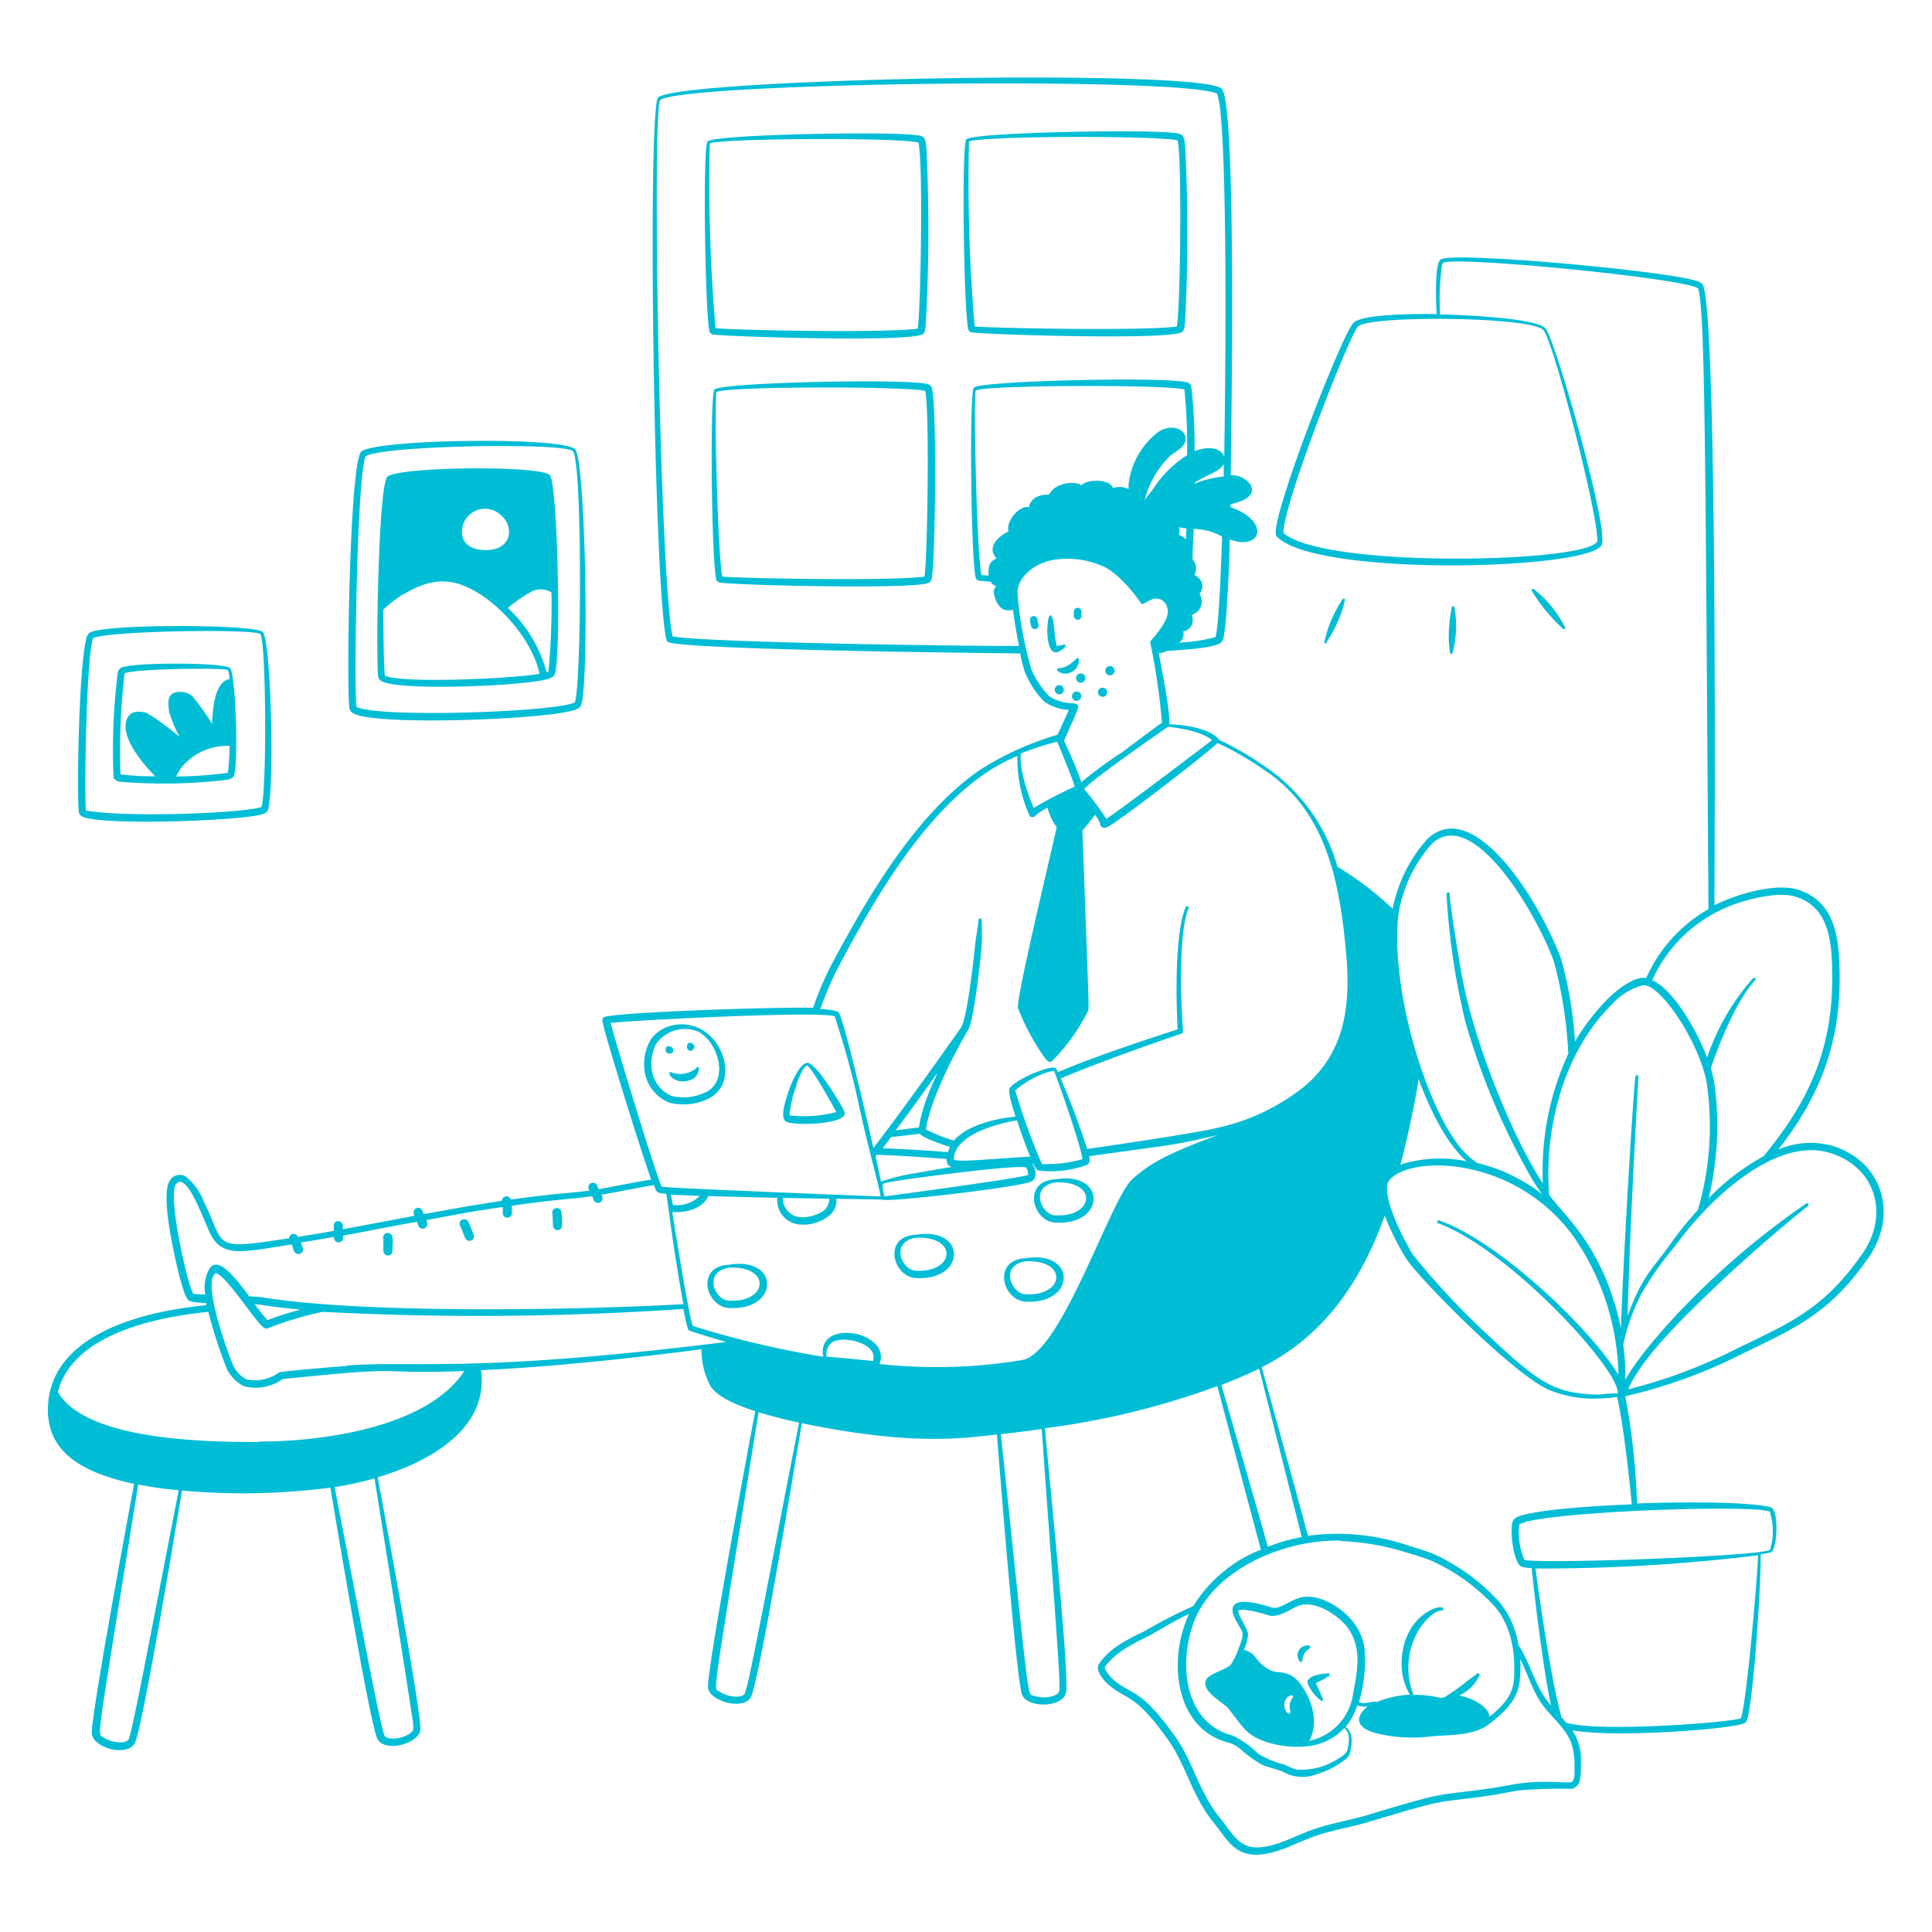 <?xml version="1.0" encoding="UTF-8"?>
<svg xmlns="http://www.w3.org/2000/svg" viewBox="0 0 400 400" id="Work-From-Home-1--Streamline-Free-Illustrations" height="400" width="400">
  <desc>
    Work From Home 1 Streamline Illustration: https://streamlinehq.com
  </desc>
  <g>
    <g fill="#00bdd6">
      <path d="M191.12 69.14c0.46 -0.38 0.5 -1.44 0.58 -2.48a356.3 356.3 0 0 0 0.12 -35.8c-0.26 -2.66 -0.36 -2.76 -3.2 -2.98 -7.68 -0.66 -40.6 0 -42.12 1.4 -1.04 1 -0.52 36.26 0.42 39.44a0.96 0.96 0 0 0 0.76 0.54c2.54 0.42 41.26 1.68 43.44 -0.12zm-44.18 -39.42c1.7 -1.1 39.24 -1.3 43.22 -0.2 1.02 4.88 0.42 35.5 -0.16 38.52 -7.06 0.96 -37.88 0.32 -41.86 -0.1a355.44 355.44 0 0 1 -1.2 -38.22zm46.02 50.8a1.2 1.2 0 0 0 -0.78 -0.96c-3.44 -1.24 -42.7 -0.42 -44.26 1.08 -0.98 0.92 -0.62 36 0.4 39.44a0.96 0.96 0 0 0 0.76 0.54c3.28 0.54 38.16 1.38 42.76 0.18 0.68 -0.18 0.9 -0.44 1.02 -0.88 0.8 -3.02 1.14 -35.32 0.1 -39.4zm-1.56 38.86c-7.08 0.96 -37.74 0.36 -41.86 0 -0.94 -4.7 -1.7 -35.3 -1.2 -38.22 1.78 -1.2 39.56 -1.22 43.22 -0.22 0.94 4.44 0.44 35.06 -0.16 38.44zm53.4 -50.68c0.44 -0.36 0.48 -1.44 0.58 -2.48a356.28 356.28 0 0 0 0 -35.8c-0.26 -2.66 -0.38 -2.74 -3.18 -2.98 -7.7 -0.64 -40.6 0 -42.12 1.4 -1.04 0.98 -0.54 36.26 0.42 39.44a0.84 0.84 0 0 0 0.74 0.54c2.76 0.44 41.36 1.68 43.56 -0.12zm-44.18 -39.42c4 -1.22 39.64 -1.2 43.2 -0.2 0.94 4.48 0.52 35.02 -0.16 38.52 -7.08 0.96 -37.76 0.34 -41.86 0a352.2 352.2 0 0 1 -1.18 -38.32zM72.4 146.88c0.28 0.78 1.32 1.12 2.18 1.32 7.32 1.78 34.2 0.82 42.5 -0.76 0.88 -0.16 2.64 -0.48 3.12 -1.22 1.84 -2.96 1.1 -50.54 -1.1 -53.18s-40.86 -2.18 -44.26 0.42c-2.56 1.98 -3.16 51.34 -2.44 53.42zm3.3 -52.4c3.24 -2.26 41.38 -2.92 42.92 -1.06 2 2.4 1.76 49.18 0.38 52 -3.74 2 -40.4 3.26 -45.14 0.96 -0.64 -0.38 -0.04 -47.8 1.84 -51.9zm-52.18 66.58a1.8 1.8 0 0 0 1.44 0.8 110.14 110.14 0 0 0 21.58 -0.36 3.12 3.12 0 0 0 1.8 -0.66c1.08 -1.42 0.52 -21.32 -0.7 -22.52s-20.74 -1.26 -22.7 0a1.66 1.66 0 0 0 -0.56 1 127.84 127.84 0 0 0 -0.86 21.74zM47.18 160a79.56 79.56 0 0 1 -10.72 0.76 14.98 14.98 0 0 1 0.9 -1.58 12.1 12.1 0 0 1 10.18 -4.74 46.36 46.36 0 0 1 -0.36 5.56zM25.8 139.38c2.4 -0.94 20.82 -1.2 21.42 -0.62a7.86 7.86 0 0 1 0.32 1.86c-3.06 0.4 -3.54 6.18 -3.62 9.26a51.78 51.78 0 0 0 -4.12 -5.76 4 4 0 0 0 -3.8 -0.66c-1.46 0.64 -1.18 2.44 -0.98 3.86a24.18 24.18 0 0 0 2.16 5.22c-1.2 -0.96 -6 -4.84 -7.36 -5.08s-2.68 -0.16 -3.36 1.04c-2 3.52 2.82 9.36 5.68 12.22a52.66 52.66 0 0 1 -7.2 -0.4 139.48 139.48 0 0 1 0.86 -20.94z" stroke-width="1"></path>
      <path d="M16.4 168.42c0.28 0.66 1.2 0.9 2 1.04 6 1.24 27.6 0.54 34.3 -0.54 0.76 -0.14 2.2 -0.36 2.62 -0.92 1.56 -2.12 0.9 -35.24 -0.92 -37.16 -1.54 -1.6 -32.94 -1.74 -35.88 0.18a2.34 2.34 0 0 0 -0.7 1.4c-1.54 6.04 -2.02 34.52 -1.42 36zm2.88 -36.3c2.76 -1.5 33.38 -2 34.6 -0.84s1.4 32.46 0.24 35.82c-3.86 1.24 -27.62 2.24 -36.3 0.72 -0.4 -1.36 -0.04 -31.42 1.46 -35.7zm301.78 -4.52a30 30 0 0 0 2.48 2.52 0.28 0.28 0 1 0 0.44 -0.34 23.58 23.58 0 0 0 -6.38 -7.78 0.283 0.283 0 1 0 -0.42 0.38 33.74 33.74 0 0 0 3.88 5.22zm-20.3 7.5a21.82 21.82 0 0 0 0.38 -9.3 0.28 0.28 0 0 0 -0.56 0 24 24 0 0 0 -0.5 3.52 22.18 22.18 0 0 0 0.12 5.74c-0.04 0.38 0.52 0.42 0.56 0.04zm-26.06 -2.26a22 22 0 0 0 2.26 -4.16 19.28 19.28 0 0 0 1.5 -4.52 0.28 0.28 0 0 0 -0.46 -0.16c-0.2 0.32 -0.82 1.24 -1.2 2a24.82 24.82 0 0 0 -2.56 6.74 0.28 0.28 0 1 0 0.46 0.1zM150.84 270.8c10.58 0.68 10.72 -10.76 0 -8.94 -6.84 0.36 -4.74 8.58 0 8.94zm0 -8.34c8.94 -0.46 8.22 7.32 0 6.82 -2.84 -0.14 -5.34 -5.92 0.08 -6.82zm38.68 2.14c10.62 0.68 10.72 -10.76 0 -8.94 -6.76 0.34 -4.72 8.58 0 8.94zm0 -8.34c8.94 -0.46 8.24 7.32 0 6.82 -2.8 -0.14 -5.32 -5.92 0.08 -6.82zm22.72 13.22c10.6 0.68 10.72 -10.76 0 -8.96 -6.78 0.38 -4.74 8.6 0 8.96zm0 -8.34c8.94 -0.46 8.24 7.32 0 6.82 -2.8 -0.14 -5.34 -5.96 0.08 -6.82zm6.18 -8.02c10.58 0.68 10.74 -10.76 0 -8.94 -6.78 0.36 -4.72 8.6 0 8.94zm0 -8.32c8.94 -0.46 8.22 7.3 0 6.82 -2.8 -0.16 -5.34 -5.94 0.08 -6.82zm-79.76 -16.48a12 12 0 0 0 8.16 -0.92c4 -2.16 4.18 -7.08 1.82 -10.92 -3.66 -6 -11.28 -5.38 -14 -1.08a10 10 0 0 0 -1.1 6.82 8.26 8.26 0 0 0 5.12 6.1zm-3.62 -6.32a8.94 8.94 0 0 1 0.78 -5.84 7.28 7.28 0 0 1 8.86 -2.52c4.12 2.32 6.3 10.12 1.44 12.5a10.76 10.76 0 0 1 -6.96 0.8 6.8 6.8 0 0 1 -4.12 -4.94z" stroke-width="1"></path>
      <path d="M139.24 216.98c-0.24 -0.4 -1.52 -0.76 -1.42 0.46s2.18 0.76 1.42 -0.46zm4.46 0.04c0.44 -0.7 -1.3 -2 -1.48 -0.34 -0.06 0.54 0.7 1.52 1.48 0.34zm-4.98 4.98c-0.74 0.5 1.56 2.8 4.4 1.52a2.56 2.56 0 0 0 1.58 -2.16 0.304 0.304 0 1 0 -0.58 -0.18 5.26 5.26 0 0 1 -4.96 0.92 0.34 0.34 0 0 0 -0.44 -0.1zm24.14 10.28c1.82 0.76 10.44 0.54 11.86 -1.26 0.36 -0.44 0.12 -0.88 -0.14 -1.38 -0.88 -1.68 -5.78 -9.88 -7.54 -9.58s-3.52 5 -4 6.54 -1.64 5.06 -0.18 5.68zm2 -7.64c0.26 -0.78 1.38 -3.82 2.18 -4s6 9.4 6.12 9.6a26 26 0 0 1 -9.7 0.68 22.68 22.68 0 0 1 1.48 -6.28zm49.92 -96.44a0.78 0.78 0 0 0 -1.54 0 5.4 5.4 0 0 0 0.24 1.38 0.78 0.78 0 1 0 1.48 -0.44 4.98 4.98 0 0 1 -0.18 -0.94zm4.28 6.78a4.68 4.68 0 0 0 1.38 -0.94c0.32 -0.3 0.18 -0.64 -0.28 -0.56l-1.34 0.28a15.04 15.04 0 0 1 -0.5 -2.98c0 -0.76 -0.34 -3.2 -0.74 -3.36s-0.5 0.62 -0.62 1.3c-0.36 2.28 -0.06 7.1 2.1 6.26zm3.3 -7.32a0.78 0.78 0 0 0 1.54 0l0 -1.1a0.82 0.82 0 0 0 -0.84 -0.72 0.8 0.8 0 0 0 -0.72 0.84c-0.08 0.14 0.02 0.98 0.02 0.98zm0.78 8.58c-0.28 0 0 0 -1.5 1.18a3.76 3.76 0 0 1 -0.46 0.32c-1.48 0.86 -2.16 0.38 -2.3 0.82s1.04 1.14 2.34 0.82c2.12 -0.52 2.46 -2.98 1.92 -3.14zm-144.8 4.04c0.22 0.68 1.06 0.98 1.76 1.14 5.7 1.44 26.14 0.62 32.22 -0.58 0.76 -0.16 2 -0.42 2.46 -1.04 1.44 -2.38 0.74 -39.32 -0.92 -41.4s-30.94 -1.82 -33.62 0.26c-2 1.6 -2.46 39.98 -1.9 41.62zm32.2 -18a4.22 4.22 0 0 1 3.64 0.38 153.06 153.06 0 0 1 -0.62 16.36l-0.4 0.14a28 28 0 0 0 -8 -13.28 29.04 29.04 0 0 1 5.38 -3.66zm-7.34 -16c3.3 2.12 3.2 7.56 -2.56 7.62 -3.5 0 -5 -1.68 -5 -3.68a4.78 4.78 0 0 1 7.56 -4zm-19.72 16.8c5.86 -3.5 10.2 -3.7 16 0 5.18 3.34 10.86 10 12.22 16.42 -6 1.08 -29.04 2 -32 0.38 -0.26 -1.08 -0.36 -12.4 -0.36 -13.64a27.04 27.04 0 0 1 4.14 -3.22zm191.4 223.36a14.2 14.2 0 0 0 -2.74 0.48c-0.94 0.36 -1.76 0.94 -1.3 1.84a8.66 8.66 0 0 0 2.58 3.28c0.28 0.3 0.72 -0.14 0.44 -0.44s-0.32 -0.92 -1.44 -3.14a19.26 19.26 0 0 0 2.74 -1.46 0.32 0.32 0 0 0 -0.28 -0.56zm-4.06 -5.74a2 2 0 0 0 -1.8 3.16 0.32 0.32 0 0 0 0.62 0 2.94 2.94 0 0 1 1.44 -2.52c0.3 -0.22 0.24 -0.74 -0.26 -0.64zm-51.46 -198.86a0.96 0.96 0 0 0 -0.56 1.76 0.96 0.96 0 0 0 1.3 -0.26 0.98 0.98 0 0 0 -0.74 -1.5zm3.52 1.32a1.04 1.04 0 0 0 -0.94 1 0.94 0.94 0 0 0 1.6 0.68 0.96 0.96 0 0 0 -0.66 -1.68zm-0.06 -3.02a0.96 0.96 0 0 0 0.92 1.22 1.02 1.02 0 0 0 0.98 -1.14 0.98 0.98 0 0 0 -1.9 -0.08zm5.44 4.12a0.94 0.94 0 0 0 0.52 -1.74 0.96 0.96 0 0 0 -1.46 0.8 0.96 0.96 0 0 0 0.94 0.94zm1.74 -4.46a0.96 0.96 0 1 0 -0.62 -1.8 0.96 0.96 0 0 0 0.62 1.8z" stroke-width="1"></path>
      <path d="M379.74 237.34a16.88 16.88 0 0 0 -11.56 0.66c8.26 -10.6 12.7 -21.2 12.7 -35.48 0 -8.1 -0.8 -15.72 -8.46 -18.26 -4.72 -1.58 -12.98 0.88 -17.46 3.16 0 -8.48 0.7 -120.26 -2.34 -128.34 -0.24 -0.7 -1.6 -1 -2.4 -1.2 -8.62 -2.1 -50 -5.86 -52 -4.12 -1.3 1.12 -0.86 9.58 -0.78 11.26 -2.7 0 -15.56 -0.18 -17.28 1.88 -2.66 3.14 -16.82 39.66 -16 43.72a1.08 1.08 0 0 0 0.32 0.6c8.48 8.26 64.56 6.76 67.12 1.62 1.66 -3 -9.6 -42.58 -11.6 -44.84s-18.66 -2.86 -21.84 -2.9a50.76 50.76 0 0 1 0.36 -10c0.2 -0.84 0.34 -0.76 0.66 -0.82 5.36 -0.98 49.1 3.34 52.38 5.4 1.48 4.56 1.5 33.66 2.16 128.54a30.86 30.86 0 0 0 -12.88 14.26c-2.64 -0.4 -6.24 2.6 -8.12 4.48a44.54 44.54 0 0 0 -6.64 8.7 81.52 81.52 0 0 0 -2.86 -17.1c-4.54 -12.22 -18.22 -34 -27.76 -24.8a30.5 30.5 0 0 0 -7.12 14.4 66.24 66.24 0 0 0 -11.42 -8.7 37.48 37.48 0 0 0 -15.1 -20.82 62 62 0 0 0 -9.44 -5.46 0.88 0.88 0 0 0 -0.1 -0.18c-2 -2.26 -7.14 -2.94 -10.2 -3.06 0.28 -2.3 -1.7 -12.3 -2.18 -14.74a3.26 3.26 0 0 0 1.7 -0.44c2 -0.12 9.84 -0.5 11.26 -1.76a2 2 0 0 0 0.48 -1.06 54.22 54.22 0 0 0 0.64 -6.22c0.98 -14.78 0.32 -14 0.78 -14 6.32 2.34 8.4 -3.76 0 -6.72l0 -0.6c2.46 -0.54 5.32 -1.68 4.18 -4a4.76 4.76 0 0 0 -4.12 -2c0 -5.08 1.34 -76.18 -1.86 -80 -3.58 -4.26 -112.96 -2.16 -116.7 1.8 -2.26 2.28 -0.86 102.72 1.74 112.28 0.14 0.5 0.68 0.6 1.2 0.68 8.66 1.4 60 2 72 2.12a34.7 34.7 0 0 0 0.98 3.82 18.82 18.82 0 0 0 4 6.14 9.7 9.7 0 0 0 5.12 1.74c-0.6 1.36 -1.76 3.88 -2.36 5.14a63.64 63.64 0 0 0 -16 7.24c-13.44 9.26 -23.38 26.5 -30.94 40.64a69.26 69.26 0 0 0 -3.66 8.66c-8.32 -0.22 -42.52 0.98 -43.42 2 -0.46 0.44 0 1.36 0.12 2.18 1.56 5.78 7.38 24.62 9.78 31.38 -3.62 0.58 -7.24 1.32 -10.86 2a6.58 6.58 0 0 0 -0.34 -0.78 0.94 0.94 0 1 0 -1.7 0.8 2.24 2.24 0 0 1 0.1 0.26c-4.28 0.58 -6.82 0.52 -16.26 1.86a0.94 0.94 0 0 0 -1.84 0.26c-5.48 0.82 -10.38 1.68 -16.2 2.76a6.88 6.88 0 0 0 -0.28 -0.74 0.96 0.96 0 0 0 -1.24 -0.5 0.94 0.94 0 0 0 -0.5 1.24c0 0.12 0 0.22 0.14 0.34 -4.96 0.92 -10 1.88 -14.86 2.78l0 -0.84a1 1 0 0 0 -1.04 -0.84 0.94 0.94 0 0 0 -0.84 1.04 8 8 0 0 1 0 0.98c-2.46 0.44 -4.94 0.84 -7.42 1.24a0.94 0.94 0 0 0 -1.82 0.28c-16.44 2.54 -13 1.72 -17.6 -7.44a12.54 12.54 0 0 0 -3.84 -5.36 2.38 2.38 0 0 0 -3.28 0.92c-1.28 1.8 -0.38 7.86 0 10.18s2.42 13.08 3.82 14.48c0.52 0.52 2.22 0.56 3.74 0.64l0 0.46c-13.88 1.3 -31.48 6.2 -32.72 20.16 -0.92 10.46 7.56 14.6 17.78 16.82 -0.64 3.5 -9.2 49.2 -8.74 51.86 0.56 3.02 7.8 4.78 9.02 1.52 1.88 -5.1 8.74 -46.54 9.64 -52a139.86 139.86 0 0 0 30.72 -0.6c0.92 5.44 7.74 46.64 9.62 51.74 1.2 3.24 8.46 1.48 9 -1.52 0.48 -2.66 -8 -47.88 -8.82 -52.36 11.38 -3.4 22.98 -10.36 21.4 -22.18 14.56 -0.66 31.22 -2.46 45.62 -4.34a16.16 16.16 0 0 0 1.76 7.42c1.42 2.66 6.52 4.48 9.38 5.4 -0.52 2.78 -10.26 54.56 -9.76 57.38s7.8 4.76 9 1.52c2 -5.3 9.28 -49.76 10.42 -56.4 22.16 4.58 32.44 3.24 40.38 2.34 0.2 2.38 4 51.58 5.26 54 1.32 2.76 8.78 2.56 9.1 -0.88 0.5 -5.54 -4 -49 -4.42 -54.42a162.66 162.66 0 0 0 35.7 -8.72c2.4 9.14 8.5 32 9.02 33.86a28.88 28.88 0 0 0 -14 11.68 101.88 101.88 0 0 0 -10.28 5.3 36.44 36.44 0 0 0 -5.28 2.86 13.64 13.64 0 0 0 -4 3.88 2 2 0 0 0 0 1.64 8.3 8.3 0 0 0 2 2.6c3.66 3.18 5.52 1.68 12.48 11.62 3.56 5.06 4.86 11.52 9.32 16.98 3.14 3.84 4.7 8 12 6.14 4 -1 6.2 -2.74 11.66 -4.22 2.78 -0.74 5.64 -1.28 8.42 -2.12 17.24 -5.16 13.18 -3.76 24.98 -5.44 2 -0.3 4.14 -0.76 6.2 -1.08a104.28 104.28 0 0 1 10.86 -0.32 2.32 2.32 0 0 0 1.72 -2 13.18 13.18 0 0 0 0.14 -3.18 11.08 11.08 0 0 0 -1.72 -6.92c9.24 1.6 33.58 -0.32 35.62 -1.52a1.02 1.02 0 0 0 0.44 -0.44c1.2 -2.58 2.9 -25.66 2.92 -34.5a34 34 0 0 0 2 -0.38c1.4 -0.34 1.6 -6.88 0.72 -8.66a1.3 1.3 0 0 0 -0.8 -0.74c-5.72 -1.3 -21.38 -0.98 -27.54 -0.74a142.62 142.62 0 0 0 -2.42 -22.2 105.46 105.46 0 0 0 21.5 -7.46c12.82 -6.34 20.26 -8.84 28.84 -21.22 6.14 -8.8 3.04 -19.7 -7.1 -23.06zM319.52 68.32c2 2 11.34 38 11.18 43.56 -0.12 4.6 -56.82 6 -65 -1.58 0.1 -6.26 13.44 -40.26 15.42 -42.66s35.8 -2.12 38.4 0.68zm40.28 118.66c3.34 -1.1 8.8 -2.4 12.14 -1.28 6.92 2.3 7.4 9.56 7.4 16.82 0 15.08 -5.08 25.84 -14.22 36.86a48 48 0 0 0 -11.36 8.7 64.42 64.42 0 0 0 1.3 -22.88 20.78 20.78 0 0 0 -0.86 -4 84 84 0 0 1 5.16 -12.26c3.22 -6 4.52 -5.9 4 -6.4a0.28 0.28 0 0 0 -0.42 0 47.74 47.74 0 0 0 -9.5 16.4c-1.86 -4.96 -6.66 -13.86 -11.36 -16a29.52 29.52 0 0 1 17.72 -15.96zM333.68 208a13.32 13.32 0 0 1 6.38 -4c3.8 -0.6 12.72 13.28 13.46 21.48a61.62 61.62 0 0 1 -2 25.04 71.18 71.18 0 0 0 -5.58 6.9c-3.78 5.36 -5.8 6.44 -8.96 15.02 0.54 -21.24 2.22 -48.52 2.22 -49.42a0.3 0.3 0 0 0 -0.28 -0.42c-0.34 0 -0.34 0.42 -0.38 0.74 -0.54 5.1 -2.54 38.66 -2.94 51.68 -3.54 -17.06 -12 -23.5 -14.86 -27.64 -1.1 -13.78 3.06 -29.64 12.94 -39.38zm-40 15.34c2 5.5 5.58 13.32 10 17.1a27.1 27.1 0 0 0 -13.74 0.68c1.02 -3.58 3.2 -13.48 3.78 -17.84zm-6.5 22.66a2.62 2.62 0 0 1 0.38 -1.54c4 -5.28 25.58 -5.42 38 11.24a51.84 51.84 0 0 1 9.52 28.98c-5.54 -9.36 -24.74 -27.72 -37.12 -32a0.307 0.307 0 1 0 -0.2 0.58c14.58 5.34 37.5 30.18 37.2 35.24a22 22 0 0 0 -3.7 0.24 34 34 0 0 1 -5.18 -0.4c-5.48 -0.94 -9 -3.46 -17.34 -11.3a155.58 155.58 0 0 1 -16.3 -17.38c-1.9 -3.3 -5.32 -9.8 -5.26 -13.66zm2.4 -57.06a28.94 28.94 0 0 1 6.84 -14.2c8.28 -8 21.3 13.54 25.28 24.26a89.88 89.88 0 0 1 3 19.16 57.78 57.78 0 0 0 -5.26 26.86c-5.72 -8.64 -13.68 -27.42 -16.58 -42 -0.54 -2.58 -2.72 -16.2 -2.72 -17.78 0.24 -0.4 -0.6 -0.86 -0.64 0a145.1 145.1 0 0 0 3.86 26.2 145.2 145.2 0 0 0 12.76 30.78c4.32 8 5.18 4.92 -4.36 0.54a35.04 35.04 0 0 0 -6 -2 20.86 20.86 0 0 1 -2.96 -2.64c-7.9 -9.14 -15.14 -34.6 -13.22 -49.16zm-150.38 62c2.94 0.16 6.22 -0.66 7.44 -3.3l14.3 0.36a5.02 5.02 0 0 0 4.28 5.48 8.6 8.6 0 0 0 6.6 -1.9 4 4 0 0 0 1.34 -3.38l9.42 0.14c0.5 0.72 28.48 -2.54 30.98 -3.72 1.24 -0.58 0.88 -2.62 0.16 -3.78 0.24 0 0.12 0 0.4 0.46a2.38 2.38 0 0 0 0.82 1.04 21.72 21.72 0 0 0 10.14 -1.18c0.64 -0.44 0.56 -0.96 0.42 -1.78 17.76 -2.52 16.28 -2 26.36 -4.32 0.56 -0.12 -7 2.5 -11.5 4.92a28.7 28.7 0 0 0 -6 4.22c-4.56 4.38 -14.6 35.84 -22.62 37.36a108 108 0 0 1 -29.64 0.84 3.84 3.84 0 0 0 -0.84 -4.16 8.62 8.62 0 0 0 -6.2 -2.26c-3.48 0 -5.22 2.14 -4.6 4.92a194 194 0 0 1 -27.04 -6.38c-0.88 -2.52 -3.76 -20.52 -4.22 -23.58zm-0.32 -3.6 6 0.26a6.74 6.74 0 0 1 -5.54 1.88c-0.08 -0.22 -0.24 -1.1 -0.46 -2.14zm32.8 0.84a2.76 2.76 0 0 1 0 0.4 3.12 3.12 0 0 1 -1.58 2.36 8 8 0 0 1 -4.86 1.02 4 4 0 0 1 -3.16 -3.4 4.88 4.88 0 0 1 0 -0.54zm18.58 -14.76 -4.82 0.6c14.7 -19.68 6.36 -10.8 4.82 -0.6zm-5.78 2 6 -0.68c0.5 0.88 5.3 2.44 6.22 2.74a6.76 6.76 0 0 0 -0.44 1.04c-4.3 -0.32 -8.82 -0.62 -13.5 -0.78zM224.1 240a26.76 26.76 0 0 1 -8.38 1 130 130 0 0 1 -5.52 -15.24 18.66 18.66 0 0 1 8 -4.12c0.88 2.1 5.8 16.24 5.9 18.36zm-10.82 -0.54c-11.24 0.7 -14 1.1 -15.78 0.66 -0.12 -4.86 8.22 -7.38 13.06 -8.16 0.96 2.94 1.96 5.62 2.72 7.48zm-23.1 4.38c2.28 -0.32 20 -2.68 22.28 -2.14a2.84 2.84 0 0 1 0.38 1.58c-2.76 0.84 -29.46 4.4 -29.7 4.42a8 8 0 0 1 -0.4 -2.4l0 -0.16c1 -0.02 -2.74 0.1 7.44 -1.32zm-8.58 -4.76c4 0.16 8.18 0.38 14.4 0.88 0 0.54 0 1.04 0.56 1.44s2 -0.18 -6.84 1.48a36.24 36.24 0 0 0 -7.32 1.78c-1.2 -6.06 -1.26 -5.04 -0.8 -5.6zm-0.88 42.7c-10.3 -1.08 -9.6 -0.72 -9.62 -1.16a2.92 2.92 0 0 1 1.26 -2.74c2.24 -1.46 9.64 0.3 8.36 3.88zm70.2 -128.52c-0.54 0.42 -19.14 14.56 -21.88 16.28a57.12 57.12 0 0 0 -4.58 -6.18c2.24 -2.48 17.32 -12.86 17.32 -12.86 0.64 0 6.78 0.66 9.14 2.74zM211.36 156a56.16 56.16 0 0 1 7.52 -2.44c4 9.7 2.96 7.58 3.64 9.3a85.74 85.74 0 0 0 -8.52 4.42c-1.22 -2.9 -3.04 -8.22 -2.64 -11.28zm42 -59.88 0 2.52c-6 0.78 -6 2 -6 1.22 3.26 -1.86 5.36 -2.36 6.02 -3.86zm-7.84 15.52a5.74 5.74 0 0 0 -1.36 -0.9c-0.3 -0.16 0 0 0 -0.46a2.82 2.82 0 0 0 0 -1.12 7.64 7.64 0 0 0 1.52 0.24c-0.1 0.6 -0.12 1.44 -0.14 2.16zM239 100.9c-0.64 0.86 -1.4 1.74 -2 2.64a19.52 19.52 0 0 1 5.32 -9.22 22 22 0 0 0 2.44 -1.82c2.48 -2.86 -2 -5.78 -5.64 -2.52a16 16 0 0 0 -5.26 8.98c-0.52 2.66 0.26 2.34 -0.7 2.1a4 4 0 0 0 -2.72 0c-0.64 -1.88 -4.84 -1.86 -6.26 -0.84 -0.58 0.42 -0.18 0.34 -0.64 0a6.28 6.28 0 0 0 -5.3 0.9c-0.18 0.12 -0.82 0.92 -1.18 1.3a5.3 5.3 0 0 0 -2.3 0.4 3.18 3.18 0 0 0 -1.64 1.74l0 0.46a3.02 3.02 0 0 0 -1.08 0 5.54 5.54 0 0 0 -2.98 2.98 2.86 2.86 0 0 0 -0.26 2c-1.74 0.94 -3.56 2.3 -3.26 4.26a4.56 4.56 0 0 0 0.74 1.36c-0.5 0.36 -1.86 0.52 -1.58 3.56l-1.5 -0.12c-1.04 -5.26 -1.68 -37.88 -1.16 -38.24 2.38 -1.1 39.36 -1.24 43.18 -0.18a116.96 116.96 0 0 1 0.56 13.6 22.96 22.96 0 0 0 -6.76 6.58zm12.66 31a34.48 34.48 0 0 1 -7.52 1.14 2.2 2.2 0 0 0 0.84 -2.3 2.48 2.48 0 0 0 1.8 -1.42 2.64 2.64 0 0 0 0 -1.84c-0.12 -0.28 -0.24 0 0.38 -0.34a2.88 2.88 0 0 0 1.18 -4.18 2.42 2.42 0 0 0 0.36 -2.62 3.16 3.16 0 0 0 -1.44 -1.32 2.66 2.66 0 0 0 -0.36 -3.2c0 -1.72 0.16 -3.88 0.24 -6.3a12.16 12.16 0 0 1 5.88 1.58c-0.12 3.26 -0.56 17.76 -1.34 20.72zm-112.38 0c-2.68 -11.5 -4.32 -109.38 -2.6 -111.14C140 17.12 244.58 15.78 252 19.4a20.36 20.36 0 0 1 0.7 4c1.44 14.7 1.02 56 0.76 71.14 -0.94 -2.22 -3.9 -2 -6.14 -1.14a108 108 0 0 0 -0.66 -13.24 1.12 1.12 0 0 0 -0.78 -0.96c-3.5 -1.26 -42.7 -0.42 -44.26 1.06 -0.96 0.94 -0.62 36 0.42 39.46a0.86 0.86 0 0 0 0.74 0.52c0.56 0 1.86 0.18 2.3 0.2 0.34 0.62 0.88 0.74 1.18 1a1.4 1.4 0 0 0 -0.5 1.22 5.48 5.48 0 0 0 1.16 2.84c0.96 1.14 1.84 0.8 2.82 0.8 0.2 1.66 0.62 4.4 1.24 7.44 -14.32 0.02 -65.22 -0.74 -71.68 -1.98zm83.74 14a1.22 1.22 0 0 0 -0.8 -0.28 10 10 0 0 1 -4.92 -1.4 18 18 0 0 1 -3.74 -5.58 76.38 76.38 0 0 1 -2.92 -16.2c0.18 -2.48 2.68 -5.54 7.2 -6.48a18.16 18.16 0 0 1 10.54 1.3c2.66 1.06 6.34 5.3 7.82 7.6a0.46 0.46 0 0 0 0.62 0.12 10.24 10.24 0 0 1 2 -1 2.34 2.34 0 0 1 2.8 1.7c1.04 2.36 -2.86 6.3 -3.4 7.06a0.88 0.88 0 0 0 0 0.62 141.1 141.1 0 0 1 2.36 16.3c-0.66 0.38 -1.48 1 -8.3 6.12a78.7 78.7 0 0 0 -8.4 6.18c-0.74 -2.36 -2.62 -6.52 -3.58 -8.62 3.16 -7.08 3.2 -7.04 2.74 -7.5zm-49.7 54.8c8 -15.16 20.52 -37.36 37.32 -44.18a28.98 28.98 0 0 0 2.52 12.36 0.72 0.72 0 0 0 1.18 0 11.36 11.36 0 0 1 2.54 -1.64 12 12 0 0 0 1.88 4c-0.44 2.52 -8.46 35.52 -8 37.46a46.92 46.92 0 0 0 5.58 10.36c0.44 0.6 0.92 1.06 1.54 0.56a40.46 40.46 0 0 0 7.44 -10.42c0.12 -0.42 0.16 -0.14 -1.22 -37.24 0.66 -0.76 2 -2.36 2.62 -3.28 1.64 2.3 0.72 2 1.3 2.46s0.92 0.2 1.42 0c3.28 -1.88 20 -14.8 22.62 -17.3a58.74 58.74 0 0 1 9.3 5.32c13.14 8.4 16 23.1 17.38 38.58 0.92 10.88 -0.46 20.12 -8.5 27.04a43.56 43.56 0 0 1 -18.24 8.74c-4.36 1.08 -23.32 3.86 -26.92 4.36a154.28 154.28 0 0 0 -5.48 -14.58c6.54 -2.84 18.28 -7.02 24.96 -9.28a0.52 0.52 0 0 0 0.38 -0.54c-0.44 -5.6 -1.02 -20.22 1.14 -25.42 0.16 -0.36 -0.42 -0.6 -0.58 -0.24 -2.32 5.3 -2 19.52 -1.68 25.3 -6.86 2.2 -18.2 6 -24.8 8.86 -0.28 -0.6 -0.3 -0.88 -0.86 -0.94 -1.7 -0.14 -8.24 2.64 -9.14 4.34 -0.4 0.74 0.82 4.48 1.24 5.82 -4.16 0.36 -10 1.74 -12.76 4.94a31 31 0 0 1 -5.8 -2.3c0.88 -6 5.72 -15.54 8.76 -20.6 1.16 -2 2.62 -14.98 2.76 -17.12a49.48 49.48 0 0 0 0 -5.74 0.32 0.32 0 0 0 -0.62 0c-0.12 1.24 -0.34 2.68 -0.6 4.32 -0.12 0.9 -1.54 15.52 -3 18 -4.64 6.58 -13.22 18.62 -18.18 24.98 -0.18 -0.8 -6.14 -27.48 -7.3 -28.2a11.62 11.62 0 0 0 -3.68 -0.54 67.86 67.86 0 0 1 3.48 -8.24zm-46.9 11.08c6.26 -0.64 44 -2.54 46.46 -1.32 0.12 0.94 2.74 7.84 5 18.58 1.7 8 4 16 4.44 18.66 -1.04 0 -43.36 -1.68 -45.32 -2 -1.52 -3.42 -9.56 -29.92 -10.58 -33.92zM40 267.86c-1.2 -2 -5.32 -20.2 -3.58 -22.64 2.24 -3.12 6 8.2 7.24 10.42 2.4 4.7 6.56 3.62 16.74 2 0.36 1.06 0.48 2 1.4 2a0.96 0.96 0 0 0 0.88 -1.3c-0.16 -0.4 -0.28 -0.78 -0.38 -1.1 7.66 -1.22 6.84 -1.28 6.86 -0.96a0.94 0.94 0 1 0 1.88 0l0 -0.46c5.12 -0.92 10.22 -2 15.34 -2.86 0 0.28 0.14 0.54 0.24 0.8a0.942 0.942 0 0 0 1.78 -0.62c0 -0.18 0 -0.36 -0.16 -0.52 5.58 -1.04 10.42 -2 15.86 -2.72l0 1.36a0.943 0.943 0 0 0 1.88 -0.16l0 -1.46c10 -1.46 11.82 -1.28 16.64 -2l0.34 0.94a0.96 0.96 0 0 0 1.76 -0.72 5.54 5.54 0 0 1 -0.2 -0.52c3.62 -0.6 7.22 -1.36 10.86 -2 0.64 1.68 0.56 1.66 2.52 1.82 0.22 0 0.94 8.18 3.58 22.86 -22.48 1.24 -65.58 2 -86.8 -1.36 -1.28 -0.2 -3.28 -0.28 -3.08 -0.28 -2.3 -3.06 -6.52 -8.88 -8.32 -5.56a8 8 0 0 0 -0.78 5.18 17.2 17.2 0 0 1 -2.5 -0.14zm22.26 3.28a56.7 56.7 0 0 0 -6.88 2.18 37.46 37.46 0 0 1 -2.66 -3.32c2.08 0.2 3.38 0.58 9.5 1.14zM26.68 360c-0.44 1.2 -3.68 0.84 -5.3 -0.32 -1.26 -0.92 -1.68 3.26 7.24 -52.34a76.14 76.14 0 0 0 8.38 1.2c-5.86 29.96 -9.36 48.8 -10.32 51.46zm58.86 -3c0 0.9 0.26 1.2 -0.66 1.88 -1.58 1.14 -4.86 1.56 -5.32 0.34 -1 -2.68 -4.9 -23.68 -10.28 -51.32a74.86 74.86 0 0 0 8.26 -1.82c2.28 14.26 7.86 49.36 8 50.82zm-32 -58.44c-11.44 0 -35.8 -0.42 -41.56 -10.36 2.96 -11.62 19.22 -15.38 31.14 -16.6A102.16 102.16 0 0 0 46.8 283a7.66 7.66 0 0 0 3.72 4 9.56 9.56 0 0 0 8 -1.48c27.82 -2.88 17.24 -0.96 37.6 -1.66 -7.38 11.42 -28.76 14.62 -42.56 14.6zm18.22 -15.74c-0.5 0 -13.52 1.06 -14 1.34a8.46 8.46 0 0 1 -6.74 1.42 6.14 6.14 0 0 1 -2.86 -3.16c-1.22 -3.06 -6.34 -17.06 -3.5 -18.82 2.14 0.28 8.54 10.62 10.1 11.36a0.9 0.9 0 0 0 0.82 0 71.6 71.6 0 0 1 11.2 -3.36 621.04 621.04 0 0 0 74.72 -0.6 33.88 33.88 0 0 0 0.96 4.2 0.58 0.58 0 0 0 0.38 0.34c2 0.64 4.46 1.44 7.52 2.3 -52.88 6.54 -64.2 3.8 -78.58 4.88zm82.48 67.72c-0.44 1.2 -3.7 0.82 -5.3 -0.34 -1.24 -0.88 -1.86 4.28 8.12 -57.82 2.52 0.78 5.36 1.52 8.38 2.16 -6.82 34.86 -10.18 53.24 -11.18 55.9zm65.06 -0.5c-0.12 1.26 -3.34 1.76 -5.2 1.06 -1.48 -0.56 -0.76 3.78 -6.88 -54.16q4.2 -0.48 8.46 -1.08c2.32 32.96 3.9 51.32 3.64 54.14zm33.54 -63.28c2.66 -1.04 5.3 -2.16 7.86 -3.38l8.82 34.86a36.42 36.42 0 0 0 -7.02 2c-2.5 -8.92 -7.16 -24.94 -9.64 -33.58zm24.68 32.3a51.86 51.86 0 0 1 14.16 2.52 50 50 0 0 1 4.8 1.6 40.48 40.48 0 0 1 12.96 9.4c3.56 4.2 4.36 9.66 4 15.2 -0.26 3.34 -2.42 5.52 -5.04 7.64 -0.28 -2.26 -4 -4 -6.16 -4.34 -0.32 0 -0.36 0.12 0.5 -0.36a8.4 8.4 0 0 0 3.52 -3.76c0.28 -0.3 -0.18 -0.72 -0.44 -0.42 -2.18 1.5 -3.34 2.7 -6.28 4.54 -0.2 0 -0.16 0.48 -1.44 0.42a22.46 22.46 0 0 0 -5.44 -0.6 15.22 15.22 0 0 1 1.44 -14c3.44 -4.62 4.74 -2.94 4.74 -3.8 0 -1.34 -8.76 1.08 -8.66 11.76a12.9 12.9 0 0 0 1.72 6 20.7 20.7 0 0 0 -6.92 1.56c-0.46 -0.42 -2.38 0.58 -3.62 0a30.56 30.56 0 0 0 1.16 -11.04 11.54 11.54 0 0 0 -2.7 -6 15.4 15.4 0 0 0 -6 -4.2c-4.76 -1.72 -6.38 0.7 -9.2 1.6a2.26 2.26 0 0 1 -1.44 0c-1.8 -0.58 -6.66 -2 -7.72 -0.38 -0.82 1.22 0.38 3.02 1.16 4.38s1.04 1.44 -0.26 4.74a15.36 15.36 0 0 1 -1.52 3.12c-1.02 1.06 -4.44 1.84 -5.08 3.08 -1.3 2.4 3.64 4.82 4.56 6s2.52 3.36 3.38 4.28c3.26 3.56 11.24 4.38 15.38 3.06a12.3 12.3 0 0 0 5.24 -3.28c1.26 1.06 1.02 2.72 0.68 4.38 -0.2 0.96 -1.22 1.52 -2 2a14 14 0 0 1 -8.66 2.2 14 14 0 0 1 -2.3 -0.98 18.9 18.9 0 0 1 -5.64 -2.36 18.42 18.42 0 0 0 -5.22 -3.7c-9.46 -2.42 -11.26 -13.78 -8.28 -22.7 3.68 -11.32 18.42 -17.88 30.64 -17.66zM271 360.52c2 -3.44 0.86 -8 -1.3 -11.2 -2.6 -4 -4.92 -2.6 -6.7 -3.52 -2.52 -1.32 -2.9 -2.8 -3.9 -3.52a5.48 5.48 0 0 0 -1.56 -0.7 9.88 9.88 0 0 0 0.86 -3.22c-0.14 -1.36 -2.34 -4.28 -2 -4.94 1.06 -0.5 5 0.6 6.12 0.98 2.14 0.72 4.6 -1.3 6.48 -2 3.1 -1.02 7.44 1.6 9.54 4 3.42 4 2.66 8.9 1.64 14a11.54 11.54 0 0 1 -9.16 10.02zm-3.88 -6.2c0.16 0.28 -0.22 0.66 -0.56 0.3a2.22 2.22 0 0 1 -0.62 -2 1.84 1.84 0 0 1 1.26 -1.58c0.54 -0.18 0.6 0.32 0.4 0.48a3.08 3.08 0 0 0 -0.46 2.7zm58.84 11c0 1.12 0.24 2.88 -0.5 3.6 -0.38 0.38 -5.62 -0.44 -10.98 0.34 -2 0.3 -4.14 0.76 -6.2 1.04 -11.54 1.64 -8 0.3 -25.22 5.5 -2.76 0.82 -5.58 1.36 -8.36 2.1 -5.4 1.46 -7.74 3.24 -11.64 4.2 -6.22 1.56 -7.3 -1.84 -10.4 -5.6 -4.36 -5.32 -5.62 -11.68 -9.28 -16.86 -7.2 -10.18 -9.08 -8.66 -12.78 -11.82a6.98 6.98 0 0 1 -1.76 -2.18 0.68 0.68 0 0 1 0 -0.7 16 16 0 0 1 3.4 -3.14 36 36 0 0 1 5.1 -2.82c2.76 -1.5 6.46 -3.8 8.86 -4.84 -4.54 9.6 -2.92 24 8.4 26.72a6.84 6.84 0 0 1 2 1.08 25.66 25.66 0 0 0 4.6 3.38c1.36 0.6 2.9 0.92 4.26 1.42a8.24 8.24 0 0 0 7.4 0.5 16.96 16.96 0 0 0 6 -3.24 2.9 2.9 0 0 0 0.74 -1.38c0.36 -2 0.52 -3.86 -1 -5.1a13.48 13.48 0 0 0 2.4 -4.44 4.24 4.24 0 0 0 2.18 0.2c-3 2.46 -2.12 4.58 1.74 5.56a31 31 0 0 0 11.38 0.66c3.76 -0.34 8.82 -0.12 11.86 -2.44s6.12 -5.02 6.5 -9.16 -0.22 -5.1 0.38 -3.8c1.18 2.52 2.1 5.18 3.46 7.56 2.32 4 6.64 6.32 7.26 11.04a19 19 0 0 1 0.24 2.52zm34.5 -9.66s0 -0.12 0 0c0.4 0.74 -29.16 3.16 -36.2 1 -0.3 -0.36 -0.6 -0.72 -0.94 -1.08 -2 -6.66 -4.62 -24.74 -5.42 -30.84A366.24 366.24 0 0 0 364 322c-0.22 5.68 -2.42 30.54 -3.52 33.56zm6 -42.48a12.68 12.68 0 0 1 0 7.66c-0.84 1.32 -47.32 3.02 -50.86 2.12a14.84 14.84 0 0 1 -1.06 -7.36s0.92 -0.42 1.88 -0.64c9.98 -2.32 49.08 -3.44 50.14 -1.88zm-28.72 -1.72c-5.38 0.22 -17.1 0.84 -22.16 2.14 -0.9 0.24 -2.16 0.6 -2.4 1.42 -0.6 1.9 0.1 7.62 1.44 9.06 0.42 0.48 1.62 0.52 2.5 0.58 0.74 7.42 2.46 21.16 4 28.48 -3.3 -3.88 -4 -8.24 -6.74 -12.54a18.54 18.54 0 0 0 -4 -8.98 42 42 0 0 0 -13.52 -9.86c-1.52 -0.62 -3.1 -1.1 -4.94 -1.66a46 46 0 0 0 -21.12 -2.14c-0.5 -2 -7 -25.62 -9.58 -34.9 12.86 -6.36 20.66 -17.86 25.48 -31.38a54.34 54.34 0 0 0 4.38 8.82c2.2 3.6 21.86 23.8 29.58 27.24a24.14 24.14 0 0 0 10.46 1.8 32 32 0 0 0 3.68 -0.32c0.44 1.88 1.56 7.2 3.04 22.14zm47.78 -51.82c-8.4 12.12 -15.86 14.58 -28.24 20.72a106.18 106.18 0 0 1 -20.16 7.28c1.9 -4.66 7.28 -10.48 10.68 -14a310.64 310.64 0 0 1 26.56 -24 0.3 0.3 0 0 0 -0.36 -0.48c-19.22 13.04 -34 30 -37.5 36.52a48.14 48.14 0 0 0 -0.42 -7.32 42.2 42.2 0 0 1 3.78 -10.52 65.86 65.86 0 0 1 6.94 -9.84c6.98 -9.66 20.98 -23.02 32.38 -19.2 9.3 3.02 11.94 12.8 6.44 20.74z" stroke-width="1"></path>
      <path d="M97.18 256.9a0.96 0.96 0 0 0 0.86 -1.36c-0.38 -0.84 -0.58 -1.64 -1.12 -2.62a0.96 0.96 0 0 0 -1.28 -0.38 0.94 0.94 0 0 0 -0.38 1.28c0.88 1.62 0.86 3.08 1.92 3.08zm-17.8 2.14a0.96 0.96 0 0 0 0.98 0.9 0.94 0.94 0 0 0 0.9 -0.98c0 -2 0.44 -3.6 -1.06 -3.7a0.96 0.96 0 0 0 -0.86 1.04c0.1 0.96 0 1.7 0.04 2.74zm35.12 -5.22a0.943 0.943 0 0 0 1.88 -0.16c0 -0.94 0 -1.78 -0.16 -2.86a0.96 0.96 0 0 0 -1.88 0.3c0.14 0.9 0.08 1.74 0.16 2.72z" stroke-width="1"></path>
    </g>
  </g>
</svg>
